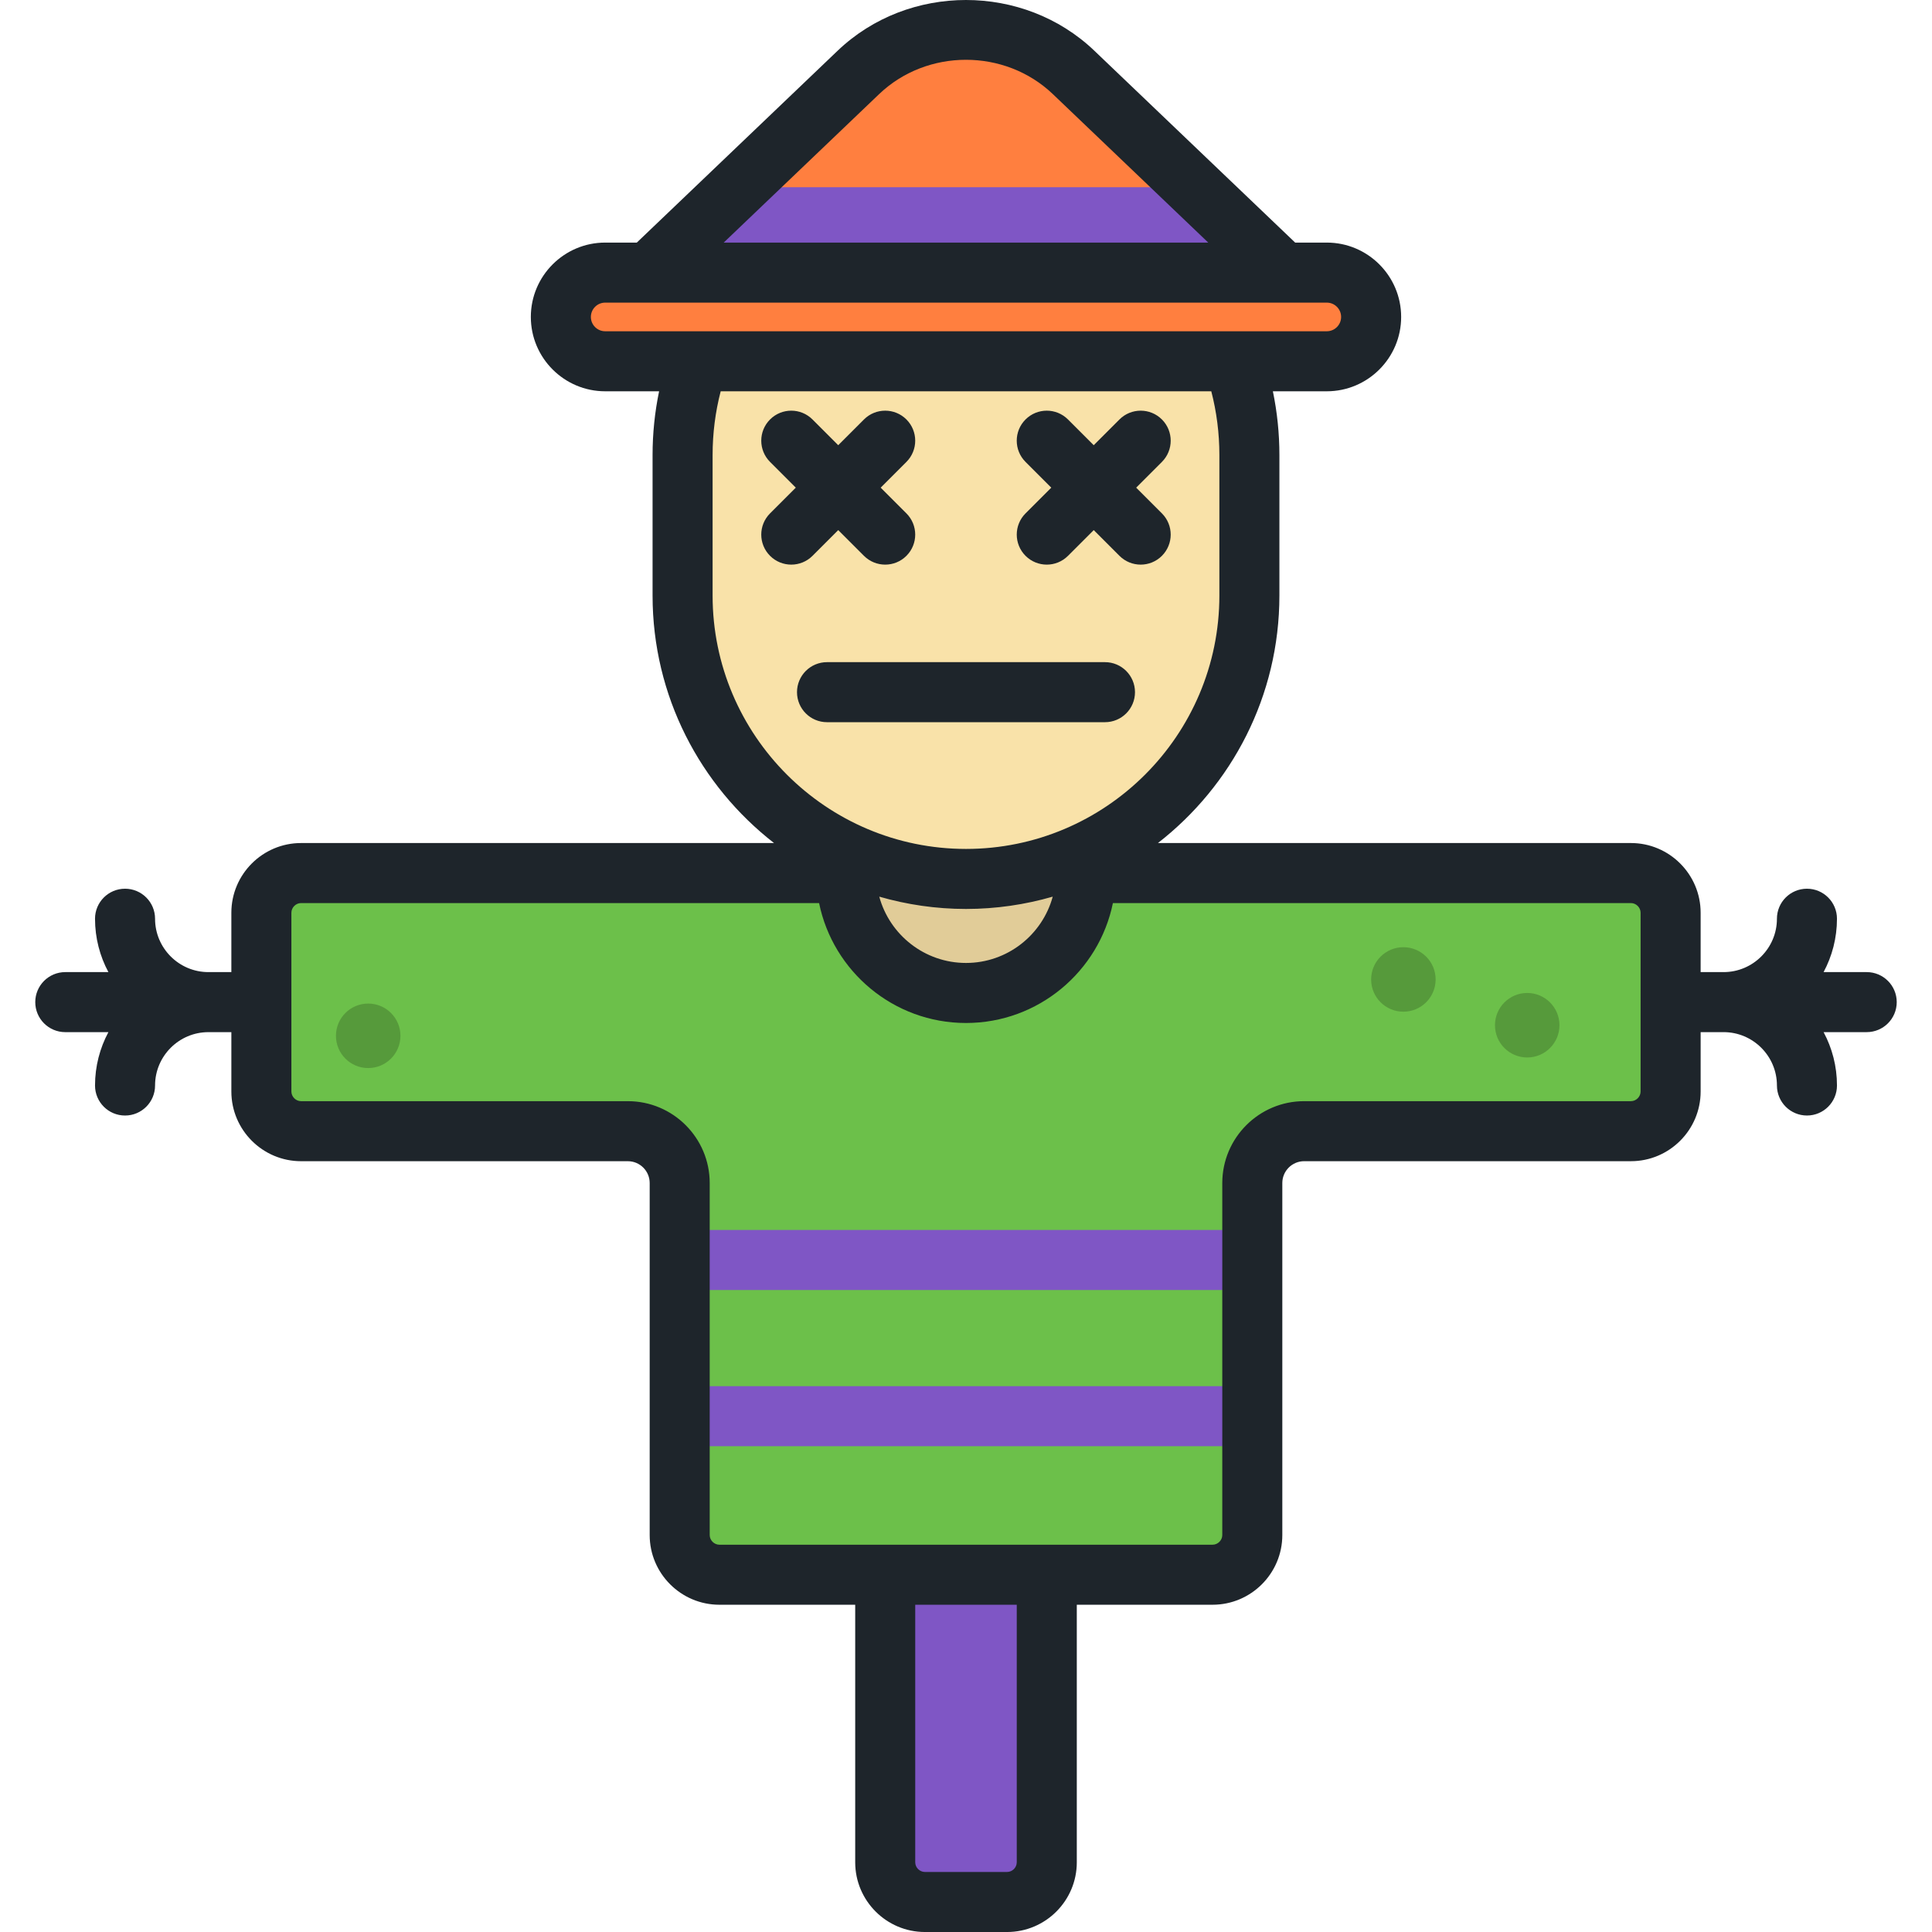 <?xml version="1.0" encoding="iso-8859-1"?>
<!-- Generator: Adobe Illustrator 19.0.0, SVG Export Plug-In . SVG Version: 6.00 Build 0)  -->
<svg version="1.1" id="Layer_1" xmlns="http://www.w3.org/2000/svg" xmlns:xlink="http://www.w3.org/1999/xlink" x="0px" y="0px"
	 viewBox="0 0 511.999 511.999" style="enable-background:new 0 0 511.999 511.999;" xml:space="preserve">
<path style="fill:#7F56C5;" d="M277.405,402.662c0-5.788-4.736-10.523-10.523-10.523h-21.769c-5.788,0-10.523,4.736-10.523,10.523
	v90.86c0,5.788,4.736,10.523,10.523,10.523h21.769c5.788,0,10.523-4.736,10.523-10.523V402.662z"/>
<path style="fill:#6CC04A;" d="M432.206,231.367H79.79c-5.788,0-10.523,4.736-10.523,10.522v47.363
	c0,5.788,4.736,10.522,10.523,10.522h86.6c7.585,0,13.736,6.15,13.736,13.736v93.282c0,5.788,4.735,10.523,10.523,10.523h130.698
	c5.789,0,10.523-4.736,10.523-10.523V313.49c0.012-7.576,6.155-13.716,13.735-13.716h86.601c5.788,0,10.523-4.735,10.523-10.522
	v-47.363C442.729,236.103,437.994,231.367,432.206,231.367z"/>
<path style="opacity:0.2;enable-background:new    ;" d="M413.274,271.696c-0.001-4.725-3.829-8.546-8.547-8.547
	c-4.718-0.002-8.545,3.822-8.544,8.548c-0.002,4.718,3.823,8.544,8.544,8.544C409.445,280.243,413.274,276.411,413.274,271.696z"/>
<path style="opacity:0.2;enable-background:new    ;" d="M106.123,274.501c-0.001-4.725-3.829-8.546-8.547-8.547
	c-4.718-0.002-8.545,3.822-8.544,8.548c-0.002,4.718,3.823,8.544,8.544,8.544C102.295,283.047,106.123,279.216,106.123,274.501z"/>
<path style="opacity:0.2;enable-background:new    ;" d="M380.455,259.566c-0.001-4.725-3.829-8.546-8.547-8.547
	c-4.718-0.002-8.545,3.822-8.544,8.548c-0.002,4.718,3.823,8.544,8.544,8.544C376.627,268.112,380.456,264.281,380.455,259.566z"/>
<path style="fill:#F9E2A9;" d="M224.217,231.367V197.1h63.559v34.267c0,17.553-14.228,31.78-31.779,31.78
	C238.447,263.147,224.217,248.92,224.217,231.367z"/>
<path style="opacity:0.1;enable-background:new    ;" d="M224.217,231.367V197.1h63.559v34.267c0,17.553-14.228,31.78-31.779,31.78
	C238.447,263.147,224.217,248.92,224.217,231.367z"/>
<path style="fill:#F9E2A9;" d="M180.893,120.587c0-41.479,33.624-75.103,75.103-75.103c41.478,0,75.103,33.623,75.103,75.103v37.239
	c0,41.479-33.625,75.103-75.103,75.103c-41.479,0-75.103-33.623-75.103-75.103L180.893,120.587L180.893,120.587z"/>
<g>
	<rect x="180.13" y="325.954" style="fill:#7F56C5;" width="151.741" height="15.909"/>
	<rect x="180.13" y="367.349" style="fill:#7F56C5;" width="151.741" height="15.909"/>
</g>
<path style="fill:#FF7F3F;" d="M348.243,80.08l-63.728-60.888c-15.685-14.987-41.352-14.987-57.036,0L163.75,80.08H348.243z"/>
<polygon style="fill:#7F56C5;" points="316.356,49.615 195.635,49.615 163.749,80.08 348.243,80.08 "/>
<path style="fill:#FF7F3F;" d="M351.615,95.741c6.489,0,11.748-5.261,11.748-11.748c0-6.489-5.26-11.749-11.748-11.749H160.381
	c-6.489,0-11.748,5.261-11.748,11.749c0,6.488,5.26,11.748,11.748,11.748H351.615z"/>
<path style="fill:#1E252B;" d="M292.829,175.477h-73.661c-4.393,0-7.955,3.56-7.955,7.955c0,4.394,3.562,7.955,7.955,7.955h73.661
	c4.393,0,7.955-3.56,7.955-7.955C300.783,179.038,297.222,175.477,292.829,175.477z M494.695,257.617h-11.427
	c2.259-4.219,3.546-9.033,3.546-14.143c0-4.394-3.561-7.955-7.955-7.955c-4.393,0-7.955,3.56-7.955,7.955
	c0,7.798-6.345,14.143-14.144,14.143h-6.075v-15.728c0-10.187-8.289-18.477-18.478-18.477H306.866
	c19.564-15.209,32.188-38.944,32.188-65.587v-37.239c0-5.713-0.585-11.362-1.729-16.891h14.291c10.865,0,19.703-8.839,19.703-19.703
	c0-10.865-8.838-19.704-19.703-19.704h-8.385L290.01,13.441c-18.756-17.921-49.272-17.921-68.027,0L168.76,64.288h-8.38
	c-10.865,0-19.703,8.839-19.703,19.704c0,10.864,8.838,19.703,19.703,19.703h14.286c-1.143,5.529-1.729,11.176-1.729,16.891v37.239
	c0,26.642,12.623,50.378,32.188,65.587H79.79c-10.189,0-18.478,8.289-18.478,18.477v15.728h-6.076
	c-7.799,0-14.144-6.345-14.144-14.143c0-4.394-3.562-7.955-7.955-7.955s-7.955,3.56-7.955,7.955c0,5.11,1.285,9.924,3.546,14.143
	H17.301c-4.393,0-7.955,3.56-7.955,7.955s3.562,7.955,7.955,7.955h11.428c-2.26,4.218-3.546,9.033-3.546,14.144
	c0,4.394,3.562,7.955,7.955,7.955s7.955-3.56,7.955-7.955c0-7.799,6.345-14.144,14.144-14.144h6.076v15.727
	c0,10.187,8.289,18.477,18.478,18.477h86.6c3.187,0,5.781,2.593,5.781,5.781v93.282c0,10.189,8.289,18.478,18.478,18.478h35.987
	v68.251c0,10.188,8.289,18.478,18.478,18.478h21.769c10.188,0,18.478-8.289,18.478-18.478V425.27h35.987
	c10.189,0,18.478-8.289,18.478-18.478v-93.291c0.004-3.184,2.597-5.773,5.78-5.773h86.601c10.189,0,18.478-8.289,18.478-18.477
	v-15.727h6.075c7.799,0,14.144,6.345,14.144,14.144c0,4.394,3.562,7.955,7.955,7.955c4.393,0,7.955-3.56,7.955-7.955
	c0-5.111-1.285-9.925-3.546-14.144h11.428c4.393,0,7.955-3.562,7.955-7.955C502.649,261.178,499.088,257.617,494.695,257.617z
	 M232.973,24.943c12.695-12.131,33.351-12.131,46.046,0L320.2,64.289H191.791L232.973,24.943z M160.381,87.787
	c-2.093,0-3.794-1.701-3.794-3.794s1.702-3.795,3.794-3.795h191.235c2.093,0,3.794,1.702,3.794,3.795
	c0,2.093-1.701,3.794-3.794,3.794H160.381z M188.847,157.826v-37.239c0-5.744,0.72-11.404,2.142-16.891h130.014
	c1.421,5.488,2.142,11.148,2.142,16.891v37.239c0,37.026-30.123,67.149-67.149,67.149
	C218.97,224.974,188.847,194.852,188.847,157.826z M278.983,237.623c-2.755,10.112-12.013,17.569-22.985,17.569
	c-10.973,0-20.231-7.457-22.985-17.569c7.304,2.107,15.01,3.26,22.984,3.26C263.971,240.883,271.677,239.73,278.983,237.623z
	 M269.451,493.522c0,1.393-1.176,2.569-2.569,2.569h-21.769c-1.393,0-2.569-1.176-2.569-2.569v-68.251h26.906V493.522z
	 M434.775,289.253c0,1.393-1.176,2.568-2.569,2.568h-86.601c-11.941,0-21.671,9.715-21.689,21.67v93.303
	c0,1.393-1.176,2.569-2.569,2.569H190.648c-1.393,0-2.569-1.176-2.569-2.569v-93.282c0-11.959-9.73-21.69-21.69-21.69H79.79
	c-1.393,0-2.569-1.175-2.569-2.568v-47.363c0-1.393,1.176-2.568,2.569-2.568h137.275c3.694,18.11,19.747,31.78,38.933,31.78
	c19.185,0,35.237-13.67,38.932-31.78h137.277c1.393,0,2.569,1.175,2.569,2.568L434.775,289.253L434.775,289.253z M271.781,147.302
	c1.553,1.553,3.589,2.329,5.624,2.329s4.072-0.776,5.624-2.329l6.821-6.821l6.82,6.821c1.553,1.553,3.589,2.329,5.624,2.329
	c2.035,0,4.072-0.776,5.624-2.329c3.106-3.108,3.106-8.143,0-11.25l-6.82-6.821l6.82-6.82c3.106-3.108,3.106-8.143,0-11.25
	c-3.107-3.105-8.143-3.105-11.25,0l-6.82,6.821l-6.821-6.821c-3.105-3.104-8.142-3.107-11.25,0c-3.107,3.108-3.107,8.143,0,11.25
	l6.82,6.82l-6.82,6.821C268.675,139.158,268.675,144.194,271.781,147.302z M215.321,147.302l6.82-6.821l6.821,6.821
	c1.553,1.553,3.589,2.329,5.624,2.329c2.035,0,4.072-0.776,5.624-2.329c3.107-3.108,3.107-8.143,0-11.25l-6.82-6.821l6.82-6.82
	c3.107-3.108,3.107-8.143,0-11.25c-3.107-3.105-8.143-3.105-11.249,0l-6.821,6.821l-6.82-6.821c-3.105-3.104-8.142-3.107-11.249,0
	c-3.107,3.108-3.107,8.143,0,11.25l6.82,6.82l-6.82,6.821c-3.107,3.108-3.107,8.143,0,11.25c1.553,1.553,3.589,2.329,5.624,2.329
	C211.732,149.631,213.768,148.854,215.321,147.302z"/>
<g>
</g>
<g>
</g>
<g>
</g>
<g>
</g>
<g>
</g>
<g>
</g>
<g>
</g>
<g>
</g>
<g>
</g>
<g>
</g>
<g>
</g>
<g>
</g>
<g>
</g>
<g>
</g>
<g>
</g>
</svg>
